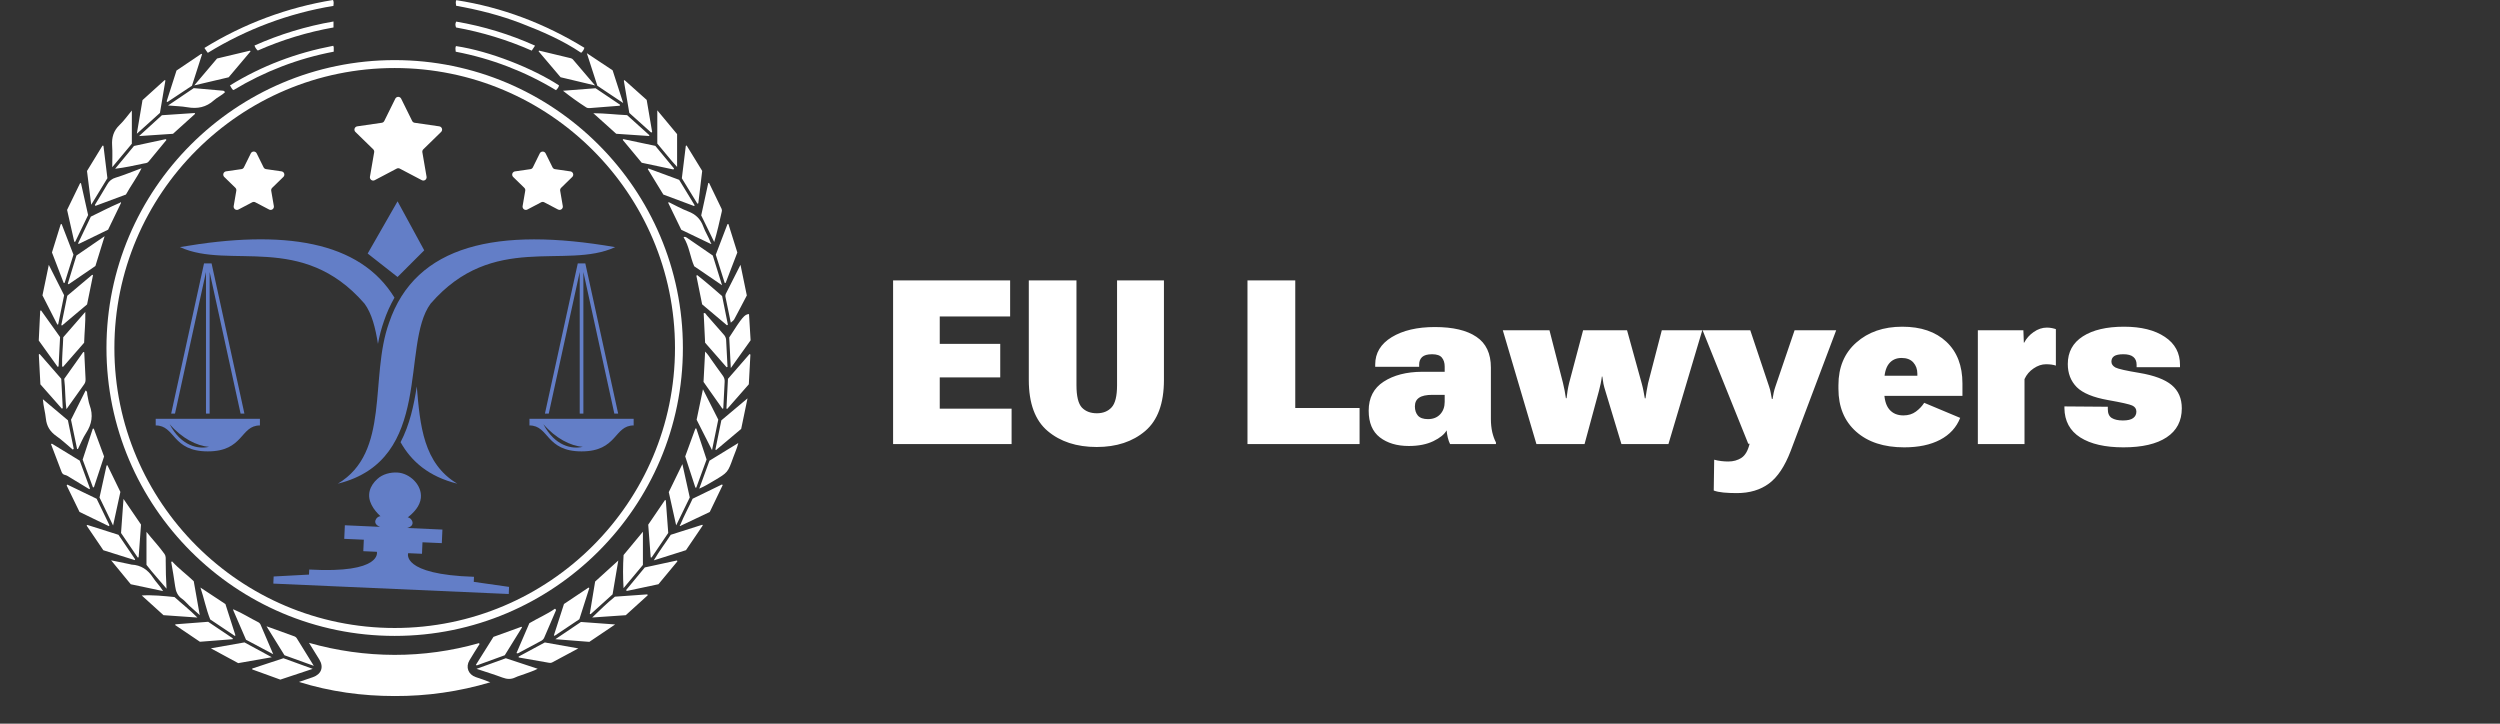 <svg width="304" height="88" viewBox="0 0 304 88" fill="none" xmlns="http://www.w3.org/2000/svg">
<rect x="0" y="0" width="304" height="88" fill="#333333" stroke="none"/>
<path d="M53.42 15.364L50.42 14.929C50.356 14.92 50.296 14.895 50.244 14.857C50.192 14.82 50.15 14.77 50.121 14.712L48.781 11.999C48.748 11.932 48.698 11.876 48.635 11.837C48.572 11.797 48.499 11.777 48.425 11.777C48.35 11.777 48.278 11.797 48.215 11.837C48.151 11.876 48.101 11.932 48.068 11.999L46.728 14.712C46.699 14.77 46.657 14.82 46.605 14.857C46.553 14.895 46.492 14.92 46.428 14.929L43.436 15.364C43.363 15.375 43.295 15.406 43.238 15.454C43.182 15.502 43.14 15.565 43.117 15.635C43.094 15.706 43.092 15.781 43.109 15.853C43.127 15.924 43.164 15.99 43.216 16.042L45.386 18.158C45.432 18.203 45.467 18.259 45.486 18.32C45.506 18.381 45.511 18.447 45.5 18.51L44.986 21.491C44.973 21.564 44.981 21.64 45.009 21.709C45.036 21.778 45.083 21.838 45.144 21.882C45.204 21.926 45.275 21.952 45.35 21.957C45.424 21.962 45.498 21.946 45.564 21.911L48.241 20.501C48.298 20.471 48.362 20.456 48.426 20.456C48.49 20.456 48.554 20.471 48.611 20.501L51.291 21.909C51.357 21.944 51.431 21.96 51.505 21.955C51.58 21.95 51.651 21.924 51.711 21.88C51.772 21.836 51.818 21.777 51.846 21.708C51.875 21.639 51.883 21.563 51.87 21.49L51.358 18.509C51.347 18.446 51.352 18.381 51.372 18.319C51.392 18.258 51.427 18.203 51.473 18.158L53.641 16.042C53.694 15.99 53.731 15.924 53.749 15.852C53.767 15.78 53.764 15.705 53.741 15.634C53.718 15.564 53.676 15.501 53.619 15.454C53.562 15.406 53.493 15.375 53.42 15.364ZM69.589 21.515C69.641 21.463 69.677 21.398 69.695 21.327C69.712 21.255 69.709 21.181 69.686 21.111C69.663 21.041 69.621 20.979 69.565 20.932C69.51 20.884 69.442 20.853 69.369 20.842L67.489 20.57C67.425 20.561 67.365 20.537 67.313 20.499C67.261 20.461 67.219 20.412 67.19 20.354L66.349 18.654C66.317 18.587 66.266 18.531 66.203 18.491C66.139 18.452 66.067 18.431 65.992 18.431C65.918 18.431 65.845 18.452 65.782 18.491C65.718 18.531 65.668 18.587 65.635 18.654L64.797 20.352C64.769 20.41 64.727 20.46 64.674 20.498C64.622 20.537 64.561 20.561 64.497 20.57L62.617 20.842C62.545 20.853 62.477 20.884 62.421 20.932C62.365 20.979 62.323 21.041 62.3 21.111C62.278 21.181 62.275 21.255 62.292 21.327C62.309 21.398 62.345 21.463 62.397 21.515L63.757 22.84C63.803 22.885 63.837 22.941 63.857 23.002C63.877 23.063 63.881 23.129 63.87 23.192L63.55 25.059C63.537 25.132 63.545 25.208 63.573 25.277C63.6 25.346 63.647 25.406 63.708 25.45C63.768 25.494 63.839 25.52 63.914 25.525C63.988 25.53 64.062 25.514 64.128 25.479L65.807 24.597C65.864 24.567 65.928 24.551 65.992 24.551C66.057 24.551 66.12 24.567 66.177 24.597L67.858 25.479C67.907 25.505 67.961 25.521 68.017 25.524C68.072 25.528 68.128 25.521 68.18 25.502C68.233 25.483 68.28 25.453 68.32 25.415C68.361 25.376 68.392 25.329 68.413 25.278C68.441 25.209 68.449 25.133 68.436 25.06L68.116 23.19C68.106 23.127 68.111 23.062 68.131 23.001C68.151 22.94 68.185 22.885 68.231 22.84L69.589 21.515ZM34.232 20.837L32.352 20.565C32.288 20.556 32.227 20.532 32.175 20.494C32.123 20.456 32.081 20.406 32.052 20.348L31.212 18.648C31.179 18.582 31.129 18.526 31.066 18.486C31.003 18.447 30.93 18.427 30.856 18.427C30.782 18.427 30.709 18.447 30.646 18.486C30.584 18.526 30.533 18.582 30.5 18.648L29.66 20.348C29.632 20.406 29.59 20.456 29.538 20.494C29.485 20.531 29.425 20.556 29.361 20.565L27.483 20.837C27.411 20.848 27.343 20.88 27.287 20.927C27.231 20.975 27.189 21.037 27.167 21.107C27.144 21.176 27.141 21.251 27.158 21.322C27.175 21.394 27.211 21.459 27.263 21.511L28.622 22.835C28.668 22.88 28.702 22.936 28.722 22.997C28.742 23.058 28.747 23.123 28.736 23.187L28.416 25.059C28.403 25.132 28.412 25.208 28.439 25.277C28.467 25.346 28.514 25.405 28.574 25.449C28.634 25.493 28.706 25.519 28.78 25.524C28.854 25.529 28.928 25.514 28.994 25.479L30.672 24.597C30.729 24.567 30.793 24.551 30.857 24.551C30.922 24.551 30.985 24.567 31.042 24.597L32.724 25.479C32.79 25.514 32.864 25.529 32.938 25.524C33.012 25.519 33.083 25.493 33.143 25.45C33.203 25.406 33.25 25.346 33.278 25.277C33.306 25.209 33.314 25.133 33.301 25.06L32.98 23.195C32.969 23.131 32.974 23.066 32.994 23.005C33.014 22.944 33.048 22.888 33.094 22.843L34.453 21.519C34.508 21.468 34.546 21.402 34.565 21.329C34.584 21.256 34.581 21.18 34.558 21.109C34.535 21.037 34.492 20.974 34.435 20.926C34.377 20.878 34.307 20.847 34.233 20.837H34.232ZM57.084 80.3C57.48 79.626 57.907 78.971 58.32 78.308L58.24 78.206C54.9 79.156 51.444 79.637 47.972 79.633C44.455 79.625 40.957 79.132 37.574 78.17C38.054 78.94 38.446 79.57 38.833 80.204C39.395 81.124 39.077 81.987 38.043 82.346L36.357 82.923C40.161 84.11 44.034 84.635 47.979 84.638C51.92 84.658 55.842 84.094 59.619 82.968C59.026 82.722 58.436 82.534 57.851 82.334C56.944 82.024 56.597 81.123 57.084 80.3ZM25.271 6.426C29.944 3.547 35.133 1.607 40.548 0.715C40.57 0.452 40.609 0.234 40.496 0C34.95 0.897 29.636 2.878 24.857 5.831L25.096 6.189C25.142 6.253 25.191 6.316 25.271 6.426ZM63.39 2.846C65.918 3.822 68.405 4.896 70.67 6.42C70.861 6.263 70.998 6.05 71.061 5.81C66.237 2.86 61.069 0.882 55.479 0.02C55.391 0.256 55.425 0.432 55.466 0.701C58.177 1.187 60.83 1.857 63.39 2.846ZM72.36 10.39C71.406 9.266 70.541 8.243 69.664 7.226C69.595 7.153 69.506 7.102 69.408 7.079C68.122 6.766 66.835 6.46 65.548 6.152L65.489 6.237L68.166 9.392L72.36 10.39ZM30.47 6.243L30.4 6.16L26.394 7.114L23.622 10.384L27.806 9.399L30.471 6.243H30.47ZM27.97 10.384C28.043 10.516 28.087 10.604 28.14 10.688C28.204 10.784 28.257 10.901 28.402 10.95C32.152 8.682 36.277 7.102 40.582 6.284V5.743C40.569 5.682 40.55 5.623 40.524 5.567C36.036 6.424 31.857 7.988 27.97 10.384ZM55.415 6.288C59.726 7.11 63.856 8.694 67.61 10.968C67.803 10.767 67.945 10.604 67.974 10.38C64.776 8.305 59.57 6.218 55.443 5.603C55.356 5.812 55.375 6.026 55.415 6.288ZM20.932 68.27L20.818 68.328C20.983 69.318 21.17 70.305 21.299 71.3C21.385 71.931 21.589 72.445 22.143 72.822C22.469 73.046 22.721 73.379 23.014 73.651C23.407 74.014 23.81 74.367 24.289 74.797L23.56 70.679C22.727 69.869 21.746 69.166 20.932 68.271V68.27ZM86.848 29.426C87.219 28.185 87.488 26.972 87.761 25.761C87.798 25.645 87.795 25.52 87.751 25.406C87.244 24.349 86.734 23.294 86.221 22.24L86.124 22.259L85.267 26.192L86.848 29.426Z" fill="white"/>
<path d="M38.159 80.966C37.417 79.768 36.758 78.709 36.106 77.645C36.036 77.522 35.924 77.427 35.791 77.378C34.699 76.982 33.607 76.588 32.408 76.155L34.59 79.677L38.159 80.966ZM34.468 80.041L30.674 81.291L30.668 81.401L34.087 82.641L38.024 81.334L34.468 80.041ZM29.728 78.116L25.643 78.838L28.966 80.637L33.051 79.919L29.728 78.116ZM82.335 16.311L79.928 13.417V17.457C80.756 18.419 81.476 19.38 82.335 20.297V16.311ZM78.924 16.538L78.97 16.448L76.256 14.002C74.903 13.943 73.581 13.774 72.15 13.767L74.932 16.268L78.924 16.538ZM24.372 71.445C24.814 72.745 25.059 74.07 25.562 75.322L28.546 77.324L28.631 77.267L27.411 73.454L24.372 71.445ZM33.224 79.553C32.68 78.284 32.196 77.162 31.72 76.038C31.67 75.883 31.564 75.753 31.424 75.671C30.418 75.171 29.472 74.556 28.434 74.119L28.438 74.112H28.431C28.311 74.192 28.398 74.288 28.431 74.362C28.922 75.506 29.418 76.647 29.916 77.792L33.224 79.553ZM18.607 70.237C17.985 69.281 17.154 68.713 15.997 68.657C15.899 68.642 15.802 68.619 15.707 68.589L13.513 68.137L15.899 71.044L19.834 71.877C19.433 71.221 18.954 70.774 18.607 70.237ZM21.22 72.601C19.895 72.471 18.588 72.329 17.236 72.409L19.881 74.805L24.002 75.093C23.05 74.131 22.092 73.398 21.22 72.601ZM78.408 69C77.638 69.936 76.886 70.843 76.136 71.751L76.214 71.861L80.065 71.043L82.368 68.267L82.33 68.151L78.408 69ZM75.824 71.519L78.178 68.697V64.657L75.828 67.489C75.742 68.831 75.741 70.177 75.824 71.519ZM20 67.358C19.341 66.431 18.555 65.61 17.812 64.673V68.685C18.574 69.685 19.394 70.555 20.251 71.582C20.183 70.446 20.149 69.309 20.15 68.171C20.15 67.896 20.182 67.614 20 67.358ZM28.305 77.62L25.312 75.61L21.328 75.916C21.321 75.948 21.314 75.982 21.306 76.012L24.311 78.038L28.296 77.728C28.298 77.697 28.3 77.658 28.305 77.62ZM75.723 17.008L78.033 19.79L81.885 20.608L81.971 20.498L79.684 17.736L75.777 16.913L75.723 17.008ZM16.91 16.547L21.038 16.27L23.72 13.848L23.683 13.743L19.688 14.011L16.91 16.547ZM75.779 12.527C75.319 11.101 74.901 9.804 74.496 8.553L71.358 6.467L72.639 10.428C73.669 11.118 74.666 11.783 75.779 12.527ZM81.564 65.03C80.914 66.04 80.182 66.983 79.501 68.14L83.415 66.901L85.457 63.893L85.399 63.809L81.564 65.03ZM84.915 24.725L85.387 20.781L83.49 17.686L83.394 17.74C83.234 19.057 83.074 20.374 82.912 21.677L84.802 24.769L84.915 24.725ZM20.116 9.771L20.008 9.749L17.328 12.175C17.105 13.496 16.885 14.807 16.638 16.263L19.45 13.729L20.116 9.771ZM79.176 16.114L79.303 16.062L78.637 12.149L75.941 9.739L75.858 9.809L76.523 13.731L79.176 16.114ZM88.521 46.065L88.335 49.683L88.432 49.721L91.056 46.731L91.249 43.117L91.148 43.049L88.521 46.065ZM78.772 20.565C79.405 21.601 80.037 22.638 80.662 23.658L84.403 25.054L84.473 24.967L82.585 21.867L78.838 20.485L78.772 20.565ZM88.122 34.402H88.239L89.66 30.705L88.576 27.243L88.459 27.257L87.039 30.972L88.122 34.402ZM71.688 13.145L75.358 12.857C75.373 12.818 75.388 12.779 75.403 12.74L72.419 10.73L68.46 11.036C69.365 11.757 70.305 12.431 71.278 13.056C71.4 13.132 71.545 13.162 71.688 13.145ZM16.752 67.8L16.859 67.762C16.955 66.423 17.051 65.084 17.148 63.789L15.018 60.67C14.912 62.15 14.815 63.489 14.718 64.813L16.752 67.8ZM85.03 59.418C85.693 59.134 86.254 58.786 86.824 58.449C88.498 57.459 88.504 57.463 89.16 55.627C89.353 55.073 89.619 54.537 89.776 53.872L86.27 56.02C85.85 57.175 85.442 58.298 85.03 59.418ZM82.222 63.887L83.875 60.491C83.578 59.145 83.298 57.861 82.978 56.436L81.323 59.842C81.618 61.166 81.903 62.459 82.222 63.887ZM63.06 79.841L63.08 79.949L66.76 80.594C66.878 80.624 67.003 80.614 67.115 80.566C68.147 80.015 69.178 79.461 70.325 78.846L66.25 78.122L63.06 79.841ZM23.345 10.422L24.572 6.594L24.476 6.546L21.464 8.576L20.261 12.336L20.361 12.405L23.345 10.423V10.422ZM74.775 72.555C73.812 73.33 72.953 74.19 72.008 75.088L76.093 74.808L78.763 72.387L78.719 72.275L74.775 72.555ZM88.467 44.618L88.296 41.318C88.275 41.077 88.171 40.85 88 40.678C87.306 39.892 86.625 39.097 85.928 38.315C85.84 38.219 85.792 38.002 85.567 38.086L85.741 41.673L88.351 44.655L88.467 44.618ZM13.06 21.666L12.58 17.73L12.464 17.708L10.579 20.794C10.746 22.121 10.911 23.44 11.092 24.899L13.06 21.666ZM20.434 12.827C21.316 12.904 22.064 12.915 22.79 13.043C24.012 13.259 25.08 13.043 26.016 12.195C26.426 11.824 26.966 11.61 27.374 11.195C27.278 11.124 27.223 11.039 27.158 11.033C25.954 10.922 24.75 10.82 23.559 10.717L20.434 12.827ZM84.223 60.644C83.742 61.702 83.173 62.712 82.737 63.792C82.667 63.832 82.632 63.882 82.697 63.968L82.827 63.906L86.307 62.256L87.88 58.986L87.794 58.909L84.223 60.644ZM71.82 74.685L74.49 72.272L75.185 68.158L72.368 70.716C72.148 72.041 71.931 73.348 71.716 74.654L71.821 74.684L71.82 74.685ZM83.12 28.847C83.818 29.937 83.915 31.245 84.416 32.378L87.8 34.686L86.675 31.073C85.634 30.358 84.601 29.651 83.573 28.939C83.419 28.833 83.272 28.747 83.12 28.847ZM9.148 29.396L10.715 26.149L9.848 22.277L9.742 22.267L8.158 25.524L9.033 29.403L9.148 29.396ZM84.67 59.29L85.922 55.872L84.671 52.1L84.559 52.111L83.322 55.5L84.562 59.301L84.67 59.29ZM60.005 77.444L57.871 80.842L57.967 80.918L61.38 79.678L63.48 76.288L63.407 76.213L60.005 77.444ZM78.825 63.798C78.921 65.139 79.025 66.461 79.125 67.783L79.236 67.792L81.258 64.805C81.162 63.468 81.06 62.147 80.961 60.827L80.854 60.818L78.825 63.798ZM70.452 75.297L71.661 71.502L71.564 71.45L68.58 73.446L67.354 77.253L67.434 77.318L70.452 75.297ZM86.991 54.672L87.08 54.722L90.127 52.159C90.38 50.929 90.621 49.755 90.897 48.442L87.715 51.115C87.465 52.321 87.229 53.496 86.991 54.672ZM6.858 53.029C7.56 53.521 8.187 54.119 8.848 54.671L8.966 54.581L8.258 51.106L5.211 48.544C5.272 49.374 5.501 50.131 5.579 50.904C5.676 51.84 6.097 52.494 6.858 53.029ZM87.341 51.025L85.479 47.335L84.709 51.038L86.582 54.738L87.341 51.025ZM13.648 20.33L16.032 17.476V13.436C15.515 14.055 15.076 14.686 14.534 15.203C13.8 15.906 13.571 16.717 13.635 17.703C13.695 18.529 13.648 19.369 13.648 20.33ZM67.534 77.726L71.664 78.05L74.802 75.934L70.644 75.631L67.534 77.726ZM87.952 49.654C88.005 48.588 88.053 47.521 88.116 46.455C88.142 46.175 88.061 45.895 87.889 45.673C87.408 45.027 86.953 44.361 86.482 43.708C86.269 43.411 86.087 43.086 85.742 42.751C85.672 44.058 85.608 45.257 85.549 46.44L87.851 49.704L87.951 49.654H87.952ZM7.075 39.438L7.797 35.9L5.934 32.208C5.659 33.533 5.417 34.708 5.164 35.918L6.975 39.476L7.075 39.438ZM57.948 81.33C59.088 81.71 60.108 82.022 61.106 82.394C61.649 82.597 62.139 82.63 62.669 82.37C63.028 82.194 63.43 82.11 63.803 81.955C64.31 81.747 64.851 81.615 65.381 81.322L61.507 80.042L57.948 81.33ZM16.432 68.012L14.405 65.031L10.62 63.832L10.531 63.908L12.565 66.908L16.38 68.108L16.432 68.012ZM7.453 39.535L7.549 39.579L10.589 37.018L11.31 33.459L11.214 33.412L8.183 35.962C7.933 37.167 7.693 38.351 7.453 39.535ZM7.123 44.556L7.305 40.988L4.994 37.748L4.889 37.792C4.829 38.996 4.771 40.202 4.713 41.407L7.012 44.612L7.123 44.556ZM7.857 34.4L8.934 30.967L7.495 27.239L7.384 27.267L6.319 30.697C6.8 31.957 7.274 33.182 7.744 34.407L7.857 34.4ZM17.452 19.888C17.662 19.842 17.9 19.855 18.06 19.66C18.786 18.777 19.513 17.895 20.242 17.015L20.157 16.919L16.294 17.749L14 20.523C15.2 20.371 16.327 20.134 17.452 19.888ZM8.245 34.493L8.346 34.569L11.601 32.347L12.723 28.721L9.295 31.072L8.245 34.493ZM7.631 49.635L7.449 46.058L4.821 43.046L4.719 43.098L4.911 46.736L7.517 49.689L7.631 49.635ZM87.81 36.001C86.816 35.136 85.823 34.27 84.785 33.456L84.676 33.52L85.38 37.008L88.4 39.554L88.512 39.485C88.282 38.349 88.054 37.212 87.81 36.001ZM62.966 79.45C63.924 78.938 64.879 78.421 65.84 77.91C66.015 77.81 66.147 77.649 66.212 77.458C66.654 76.423 67.098 75.389 67.545 74.357C67.59 74.25 67.685 74.142 67.487 74.019C66.524 74.692 65.414 75.161 64.37 75.781L62.806 79.41C62.897 79.435 62.942 79.462 62.966 79.45ZM13.313 63.877L11.752 60.649L8.178 58.923C8.154 58.961 8.131 58.999 8.108 59.038C8.633 60.122 9.16 61.205 9.668 62.25L13.23 63.977L13.313 63.877ZM11.422 59.252L12.657 55.508L11.405 52.128L11.283 52.123C10.874 53.373 10.463 54.623 10.05 55.887L11.302 59.26L11.422 59.252ZM14.639 59.818L13.059 56.568L12.957 56.608L12.102 60.492L13.752 63.899L14.639 59.818ZM11.534 24.926L11.61 25.033L15.314 23.657C15.891 22.599 16.631 21.637 17.212 20.455C16.08 20.875 15.094 21.288 14.072 21.6C13.854 21.658 13.649 21.76 13.473 21.901C13.296 22.041 13.15 22.216 13.044 22.416C12.559 23.261 12.039 24.087 11.534 24.926ZM9.487 54.583C9.811 53.936 10.077 53.25 10.472 52.649C11.172 51.579 11.349 50.489 10.906 49.283C10.756 48.87 10.713 48.417 10.616 47.986C10.579 47.819 10.653 47.61 10.412 47.481L8.634 51.039L9.378 54.609L9.487 54.583ZM10.864 59.487L10.94 59.405C10.524 58.274 10.108 57.143 9.693 56.012L6.303 53.945L6.207 54.018C6.633 55.137 7.055 56.258 7.485 57.376C7.551 57.548 7.677 57.706 7.855 57.74C8.145 57.793 8.363 57.973 8.602 58.115C9.357 58.565 10.109 59.028 10.864 59.487ZM88.235 36.19C88.443 37.19 88.648 38.19 88.865 39.237C89.029 39.082 89.199 38.983 89.28 38.833C89.798 37.879 90.296 36.91 90.814 35.926L90.044 32.199L88.262 35.719C88.198 35.868 88.188 36.035 88.235 36.191V36.19ZM7.672 44.605L10.231 41.675C10.267 40.437 10.407 39.235 10.374 37.929L7.692 41.007C7.652 42.249 7.522 43.405 7.553 44.566L7.672 44.605ZM10.25 46.707C10.396 46.501 10.415 46.27 10.401 46.022C10.342 44.964 10.296 43.896 10.245 42.833L10.13 42.8L7.81 46.07C7.963 47.274 7.896 48.464 8.083 49.753L10.25 46.707ZM88.673 41.033L88.866 44.758L91.273 41.381L91.08 38.189C90.533 38.229 90.268 38.545 88.673 41.033ZM40.554 2.613C37.242 3.184 34.014 4.166 30.946 5.536C31.022 5.772 31.161 5.983 31.348 6.146C34.292 4.843 37.383 3.901 40.554 3.34V2.613ZM64.66 6.157C64.806 5.937 64.923 5.763 65.062 5.552C62.002 4.174 58.78 3.191 55.472 2.626C55.339 2.884 55.362 3.094 55.456 3.34C58.625 3.912 61.714 4.858 64.66 6.157ZM86.423 29.52C86.18 28.837 85.765 28.228 85.521 27.548C85.193 26.637 84.599 26.058 83.691 25.712C82.876 25.402 82.109 24.963 81.321 24.582L81.251 24.657L82.843 27.94L86.348 29.622C86.392 29.65 86.436 29.671 86.485 29.631C86.509 29.57 86.475 29.541 86.423 29.52Z" fill="white"/>
<path d="M28.354 74.056C28.344 74.13 28.354 74.164 28.431 74.115C28.431 74.106 28.429 74.097 28.425 74.088C28.421 74.08 28.416 74.073 28.408 74.067C28.401 74.061 28.392 74.057 28.382 74.055C28.373 74.054 28.363 74.053 28.354 74.056ZM14.694 24.61C14.632 24.574 14.597 24.61 14.575 24.66C13.372 25.167 12.22 25.777 11.046 26.341L9.486 29.605L9.582 29.66L13.144 27.93L14.679 24.755C14.698 24.736 14.709 24.711 14.712 24.684C14.714 24.658 14.708 24.631 14.693 24.609L14.694 24.61ZM47.993 77.326C28.669 77.326 12.946 61.622 12.946 42.318C12.946 23.014 28.667 7.31 47.993 7.31C67.319 7.31 83.04 23.014 83.04 42.318C83.04 61.622 67.314 77.326 47.993 77.326ZM47.993 8.272C29.2 8.272 13.91 23.546 13.91 42.318C13.91 61.09 29.2 76.364 47.994 76.364C66.788 76.364 82.079 61.09 82.079 42.318C82.079 23.546 66.788 8.272 47.993 8.272Z" fill="white"/>
<path fill-rule="evenodd" clip-rule="evenodd" d="M57.61 70.754L57.637 70.139C48.706 69.857 49.634 67.266 49.634 67.266L51.314 67.34L51.374 65.942L53.725 66.046L53.798 64.396L49.516 64.204C50.68 63.892 50.022 62.911 49.573 62.919C50.329 62.332 51.077 61.536 51.178 60.539C51.336 58.974 49.83 57.55 48.342 57.462C47.475 57.408 46.532 57.649 45.882 58.243C45.452 58.636 45.092 59.131 44.951 59.703C44.651 60.903 45.432 62.001 46.273 62.78C45.825 62.732 45.111 63.653 46.216 64.066L41.934 63.873L41.861 65.523L44.241 65.628L44.178 67.025L45.828 67.098C45.828 67.098 46.552 69.762 37.602 69.255L37.575 69.87L33.275 70.1L33.237 70.966L61.863 72.23L61.901 71.365L57.61 70.754ZM64.382 50.926V51.733C66.789 51.733 66.329 54.888 70.716 54.888C75.103 54.888 74.645 51.733 77.053 51.733V50.927L64.382 50.926ZM66.074 51.576C67.544 53.286 69.378 54.234 70.865 54.332C69.558 54.654 67.455 54.241 66.075 51.577L66.074 51.576ZM70.94 50.296H70.494V33.078L66.728 50.296H66.263L70.258 32.029H71.174L75.169 50.296H74.704L70.94 33.078V50.296ZM18.934 50.926V51.733C21.341 51.733 20.883 54.888 25.269 54.888C29.656 54.888 29.198 51.733 31.606 51.733V50.927L18.934 50.926ZM20.628 51.576C22.098 53.286 23.931 54.234 25.418 54.332C24.111 54.654 22.008 54.24 20.628 51.576ZM25.493 50.296H25.047V33.078L21.28 50.296H20.815L24.81 32.029H25.727L29.721 50.296H29.256L25.492 33.078L25.493 50.296Z" fill="#637EC7"/>
<path d="M44.323 36.92C45.213 38.123 45.649 39.85 45.96 41.817C46.13 40.869 46.376 39.937 46.695 39.027C47.026 38.045 47.453 37.097 47.969 36.197C43.749 29.287 34.478 27.862 21.883 30.047C27.914 32.839 36.735 28.174 44.323 36.92ZM50.68 46.988C50.33 49.302 49.804 51.685 48.708 53.771C50.011 56.084 52.1 57.944 55.608 58.816C51.485 56.362 51.078 51.745 50.68 46.988Z" fill="#637EC7"/>
<path d="M74.804 30.053C60.535 27.576 50.531 29.733 47.306 39.252C44.906 45.924 47.498 54.994 41.08 58.816C52.818 55.9 48.668 41.908 52.365 36.92C59.953 28.174 68.772 32.839 74.804 30.053ZM44.71 30.83L48.343 24.481L51.586 30.441L48.343 33.681L44.71 30.83Z" fill="#637EC7"/>
<path d="M108.6 54V34.094H122.832V38.482H114.273V41.818H121.629V45.893H114.273V49.693H123.01V54H108.6ZM125.102 46.207V34.094H130.898V46.836C130.898 48.176 131.117 49.083 131.555 49.557C132.001 50.022 132.607 50.254 133.373 50.254C134.13 50.254 134.727 50.017 135.164 49.543C135.611 49.069 135.834 48.167 135.834 46.836V34.094H141.535V46.207C141.535 49.051 140.774 51.12 139.252 52.414C137.73 53.708 135.766 54.355 133.359 54.355C130.917 54.355 128.93 53.708 127.398 52.414C125.867 51.12 125.102 49.051 125.102 46.207ZM151.693 54V34.094H157.504V49.611H165.324V54H151.693ZM166.432 49.94C166.432 48.372 167.038 47.196 168.25 46.412C169.471 45.619 171.025 45.218 172.912 45.209H175.674V44.58C175.674 44.124 175.56 43.76 175.332 43.486C175.113 43.213 174.717 43.076 174.143 43.076C173.577 43.076 173.172 43.19 172.926 43.418C172.689 43.646 172.57 43.947 172.57 44.32V44.607H167.225V44.32C167.225 42.926 167.895 41.818 169.234 40.998C170.583 40.178 172.333 39.768 174.484 39.768C176.681 39.768 178.363 40.164 179.529 40.957C180.705 41.741 181.293 42.99 181.293 44.703V50.978C181.293 51.525 181.348 52.05 181.457 52.551C181.576 53.043 181.726 53.458 181.908 53.795V54H176.33C176.221 53.79 176.13 53.535 176.057 53.234C175.984 52.934 175.934 52.633 175.906 52.332C175.642 52.815 175.104 53.253 174.293 53.645C173.482 54.036 172.488 54.232 171.312 54.232C169.872 54.232 168.697 53.882 167.785 53.18C166.883 52.478 166.432 51.398 166.432 49.94ZM172.051 49.42C172.051 49.876 172.174 50.249 172.42 50.541C172.675 50.824 173.081 50.965 173.637 50.965C174.266 50.965 174.762 50.769 175.127 50.377C175.492 49.985 175.674 49.479 175.674 48.859V48.012H174.184C173.436 48.012 172.894 48.13 172.557 48.367C172.219 48.595 172.051 48.946 172.051 49.42ZM182.742 40.164H188.416L190.057 46.562C190.139 46.9 190.207 47.214 190.262 47.506C190.316 47.788 190.367 48.094 190.412 48.422H190.494C190.54 48.094 190.581 47.788 190.617 47.506C190.663 47.214 190.727 46.9 190.809 46.562L192.504 40.164H197.85L199.627 46.603C199.718 46.932 199.791 47.242 199.846 47.533C199.9 47.816 199.955 48.117 200.01 48.435H200.092C200.137 48.117 200.183 47.816 200.229 47.533C200.283 47.242 200.342 46.932 200.406 46.603L202.074 40.164H206.996L202.881 54H197.166L195.211 47.533C195.12 47.251 195.042 46.964 194.979 46.672C194.924 46.371 194.878 46.075 194.842 45.783H194.787C194.751 46.075 194.701 46.371 194.637 46.672C194.573 46.964 194.505 47.251 194.432 47.533L192.682 54H186.83L182.742 40.164ZM208.391 59.647L208.445 55.9C208.71 55.973 208.992 56.028 209.293 56.065C209.594 56.101 209.881 56.119 210.154 56.119C210.774 56.119 211.312 55.969 211.768 55.668C212.223 55.367 212.551 54.797 212.752 53.959H212.588L207.037 40.164H212.834L215.117 46.986C215.217 47.278 215.286 47.538 215.322 47.766C215.368 47.993 215.413 48.244 215.459 48.518H215.541C215.596 48.244 215.641 47.993 215.678 47.766C215.723 47.538 215.796 47.278 215.896 46.986L218.221 40.164H223.279L217.742 54.848C217.031 56.707 216.152 58.024 215.104 58.799C214.055 59.574 212.752 59.961 211.193 59.961C210.601 59.961 210.063 59.938 209.58 59.893C209.097 59.847 208.701 59.765 208.391 59.647ZM223.553 47.273V46.836C223.553 44.658 224.277 42.93 225.727 41.654C227.176 40.369 229.04 39.727 231.318 39.727C233.588 39.727 235.374 40.337 236.678 41.559C237.981 42.78 238.633 44.471 238.633 46.631V48.135H227.121V45.688H233.15V45.441C233.15 44.895 232.986 44.439 232.658 44.074C232.33 43.71 231.856 43.527 231.236 43.527C230.562 43.527 230.038 43.773 229.664 44.266C229.299 44.749 229.117 45.487 229.117 46.48V47.52C229.117 48.531 229.322 49.283 229.732 49.775C230.143 50.268 230.717 50.514 231.455 50.514C232.048 50.514 232.553 50.359 232.973 50.049C233.392 49.739 233.729 49.383 233.984 48.982L238.359 50.815C237.904 51.972 237.088 52.861 235.912 53.48C234.745 54.091 233.292 54.397 231.551 54.397C229.081 54.397 227.13 53.758 225.699 52.482C224.268 51.206 223.553 49.47 223.553 47.273ZM240.506 54V40.164H246.043L246.098 41.668H246.139C246.412 41.148 246.799 40.715 247.301 40.369C247.811 40.014 248.344 39.836 248.9 39.836C249.137 39.836 249.356 39.859 249.557 39.904C249.766 39.95 249.912 39.991 249.994 40.027V44.457C249.839 44.402 249.661 44.361 249.461 44.334C249.26 44.307 249.037 44.293 248.791 44.293C248.281 44.293 247.779 44.462 247.287 44.799C246.795 45.127 246.426 45.56 246.18 46.098V54H240.506ZM251.033 49.42L256.311 49.461V49.762C256.311 50.272 256.47 50.628 256.789 50.828C257.117 51.029 257.568 51.129 258.143 51.129C258.717 51.129 259.132 51.033 259.387 50.842C259.651 50.65 259.783 50.386 259.783 50.049C259.783 49.712 259.615 49.465 259.277 49.31C258.94 49.156 257.969 48.937 256.365 48.654C254.551 48.335 253.275 47.811 252.537 47.082C251.808 46.344 251.443 45.405 251.443 44.266C251.443 42.807 252.054 41.686 253.275 40.902C254.497 40.118 256.165 39.727 258.279 39.727C260.367 39.727 262.025 40.141 263.256 40.971C264.486 41.791 265.097 42.935 265.088 44.402V44.648H259.811V44.348C259.811 43.938 259.678 43.623 259.414 43.404C259.15 43.185 258.749 43.076 258.211 43.076C257.682 43.076 257.304 43.154 257.076 43.309C256.857 43.464 256.748 43.687 256.748 43.978C256.748 44.27 256.912 44.507 257.24 44.69C257.577 44.863 258.548 45.081 260.152 45.346C261.948 45.647 263.256 46.139 264.076 46.822C264.896 47.506 265.307 48.449 265.307 49.652C265.307 51.193 264.691 52.368 263.461 53.18C262.24 53.991 260.49 54.397 258.211 54.397C255.978 54.397 254.228 53.995 252.961 53.193C251.694 52.382 251.051 51.193 251.033 49.625V49.42Z" fill="white"/>
</svg>
